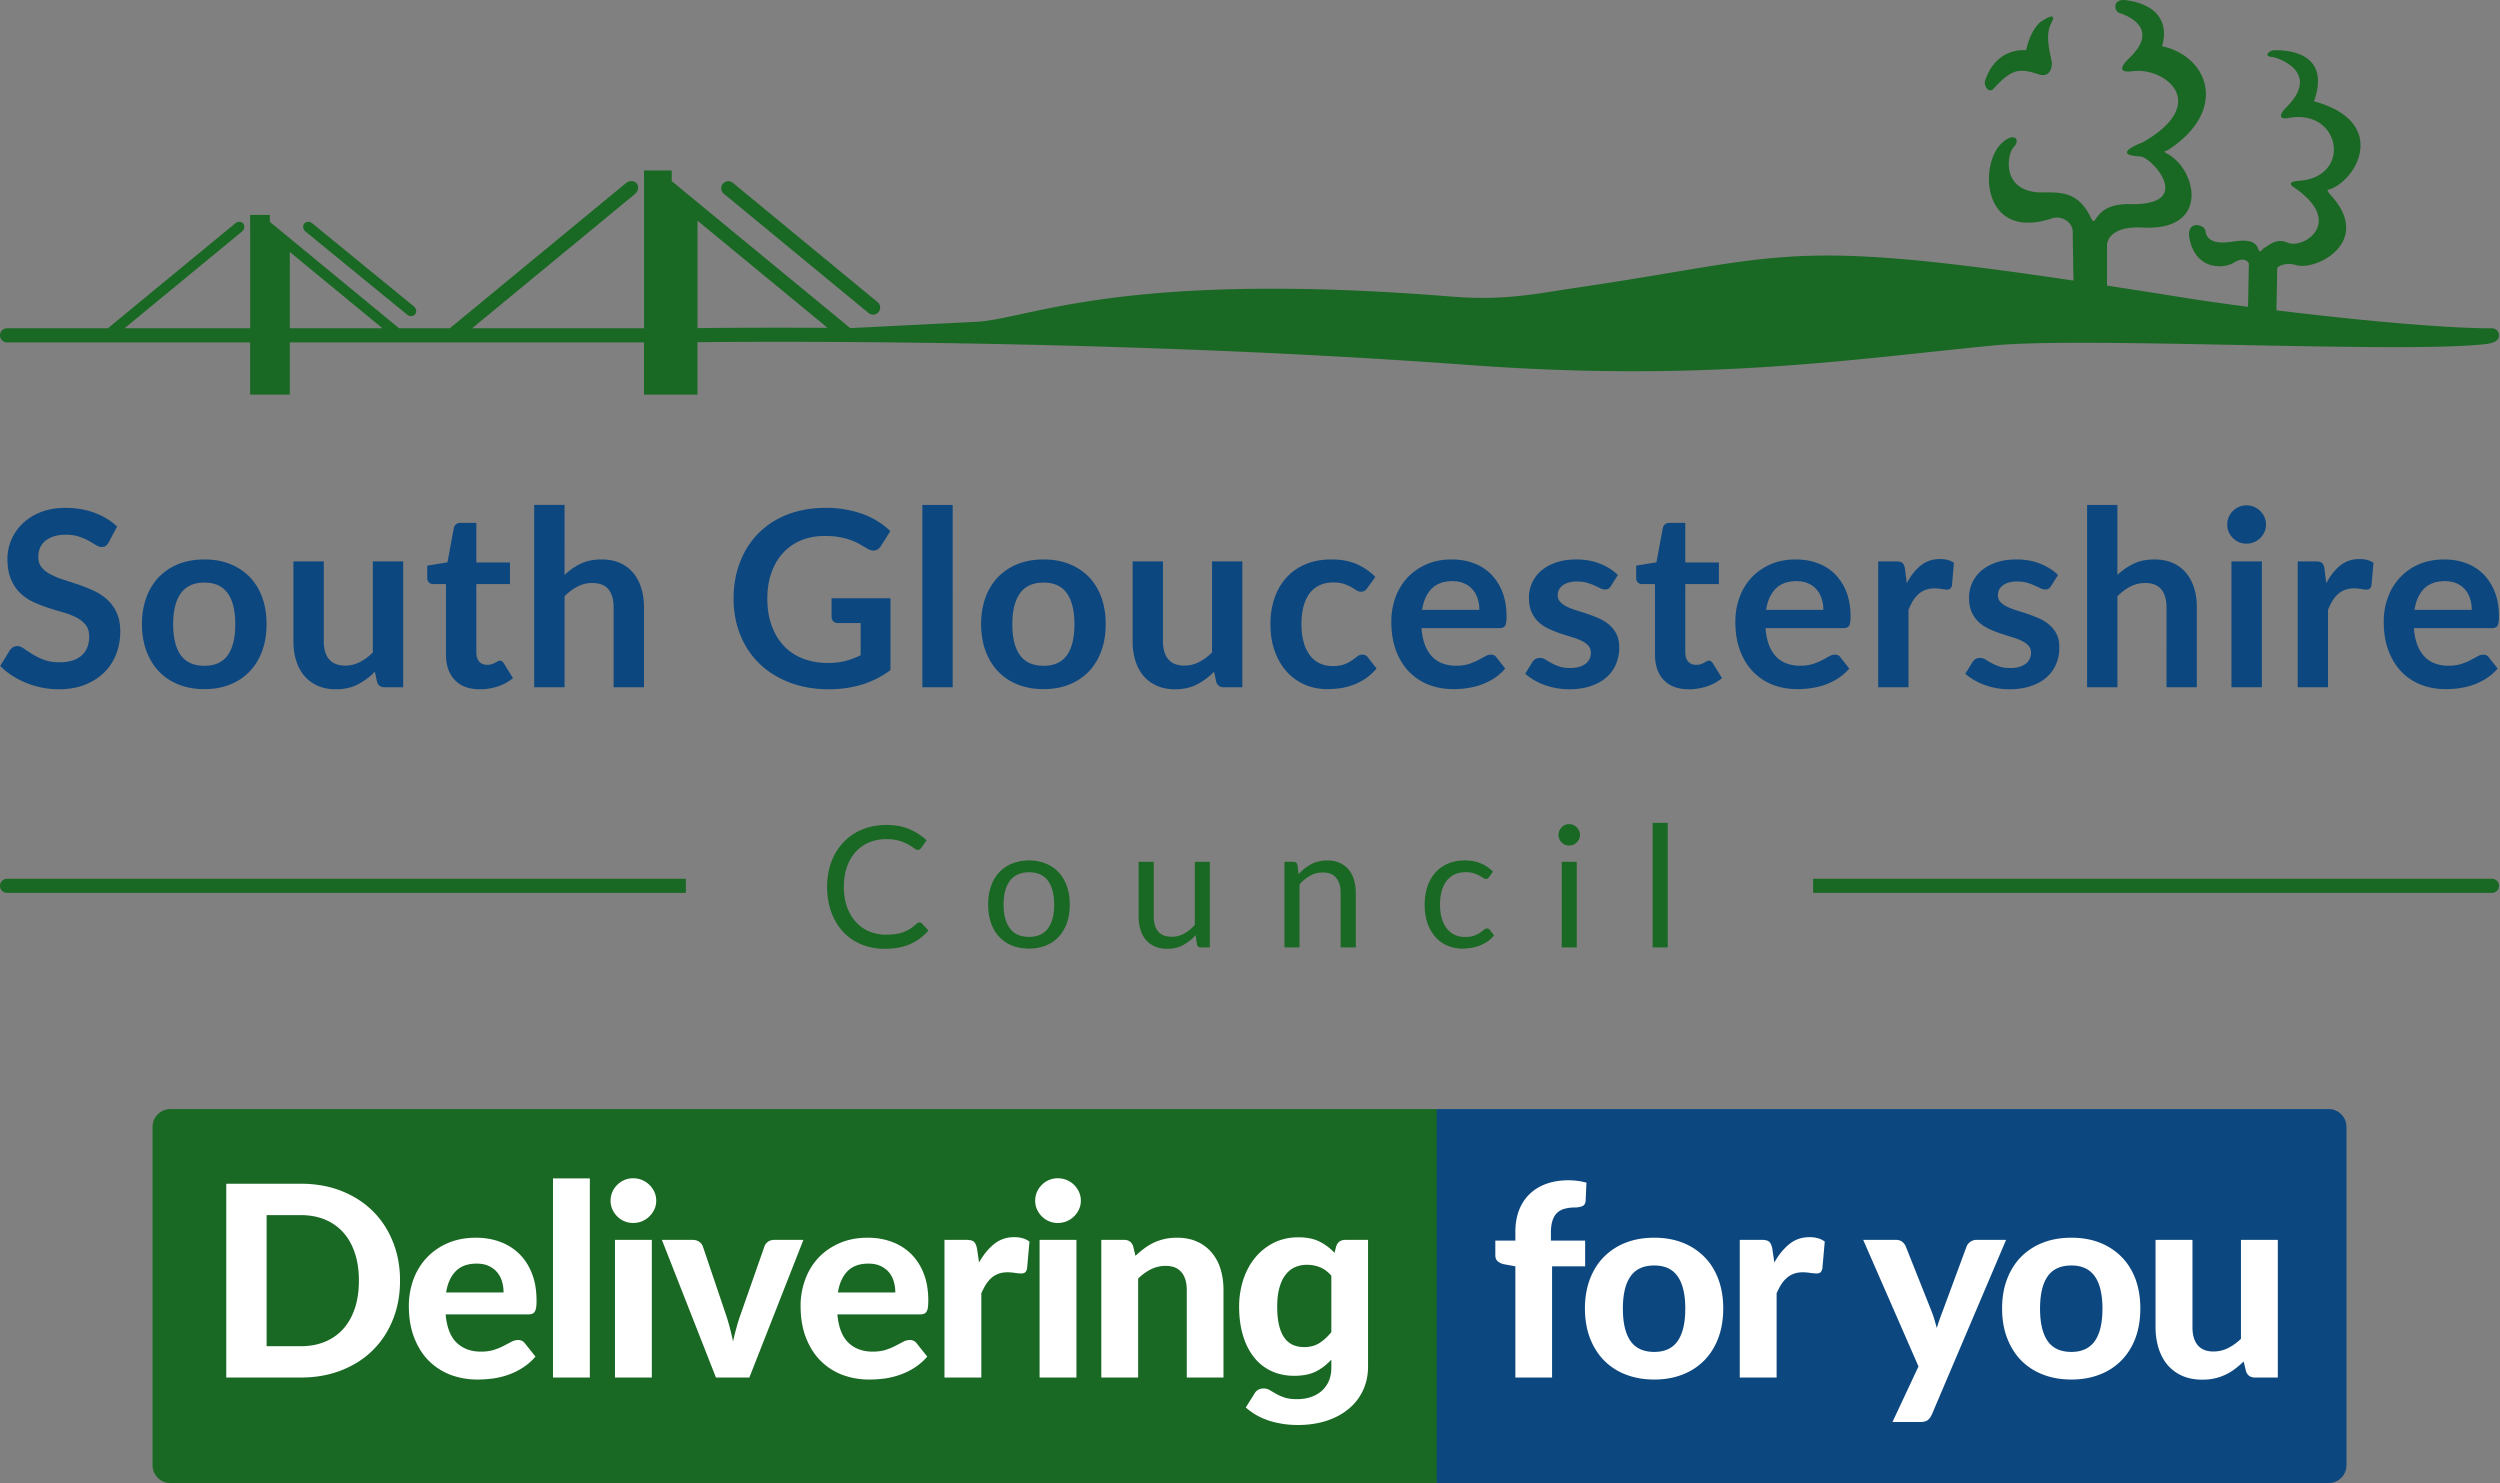<svg xmlns="http://www.w3.org/2000/svg" width="354" height="210"><rect width="100%" height="100%" fill="#808080" stroke="none"/><path fill="#196823" d="M110.41 46.401c-7.11 0-11.353.059-11.645.059V31.246l18.422 15.175c-2.447-.01-4.71-.02-6.778-.02m-69.37.078V35.683L54.158 46.48zm311.819 0s-7.637.234-30.516-2.535l.117-6.037s.927-.888 2.721-.361c2.838.829 11.108-3.433 4.603-10.182l-.234-.468c4.018-.946 8.992-9.596-1.892-12.551 2.829-7.9-5.783-7.217-5.783-7.217-.595.117-1.424.829-.117.946.741.068 6.973 2.126 2.009 7.1-1.307 1.297-.81 1.735.234 1.54 7.441-1.423 9.1 8.28 1.658 8.875-.712.059-1.97.176-.83.946 7.325 4.974 1.259 8.836-.945 7.812-1.541-.702-2.721.478-3.19.712-.477.244-.633.995-.955.127-.468-1.307-2.106-1.2-3.774-.946-3.199.468-3.59-.878-3.667-1.541-.117-.946-2.838-1.62-2.243 1.18.946 4.496 4.964 4.145 6.261 3.316 1.629-1.034 2.126.117 2.126.117l-.117 6.134c-3.004-.39-5.871-.79-8.416-1.19-4.175-.673-7.988-1.268-11.557-1.814v-5.734s-.059-2.76 5.08-2.487c9.685.507 7.569-8.407 3.317-10.533-.595-.302.107-.36.107-.36 8.748-5.56 5.969-13.332-.722-14.786 0 0 2.107-5.5-5.08-6.514-1.951-.273-1.727 1.55-.976 1.794 1.22.39 5.783 2.214 1.463 6.369-1.94 1.872-.81 2.057.478 1.892 4.486-.595 11.108 4.496 1.414 10.064 0 0-4.837 1.775-.351 2.01 1.6.087 7.812 6.943-1.424 6.748-5.666-.117-4.613 3.891-5.666 1.775-1.658-3.316-3.814-3.482-6.622-3.433-6.144.117-5.16-5.48-4.252-6.388 1.063-1.063.117-2.253-1.658-.595-3.306 3.082-2.77 13.946 7.09 10.66 1.424-.478 2.955.585 2.955 1.892 0 1.648.078 5.53.107 6.914-40.99-6.085-40.658-3.374-70.189.985-5.978.878-10.308 1.892-17.915 1.278-46.608-3.755-59.842 3.18-67.176 3.57-3.355.175-17.935.897-17.935.897L95.117 25.648v-1.512h-3.92v22.343H66.854L89.89 27.491c.497-.41.614-1.092.263-1.521-.35-.42-1.043-.44-1.54-.02l-24.91 20.53h-7.197c-.166-.137-16.677-13.732-18.296-15.069v-.975h-2.789l.01 16.043h-17.79L34.26 32.787c.36-.303.448-.8.185-1.122-.263-.322-.78-.341-1.141-.03L15.282 46.48H1.005C.449 46.48 0 46.928 0 47.484a1.01 1.01 0 0 0 1.005 1.004H35.42v7.383h5.618v-7.383h50.157v7.383h7.568v-7.412s55.258-.76 108.877 3.199c33.559 2.487 53.65-.693 74.637-2.74 13.049-1.278 58.437 1.209 69.906-.225.42-.059.741-.156.995-.273a1.04 1.04 0 0 0 .42-.283c.184-.195.272-.4.243-.605 0-.019.009-.029.009-.048a.995.995 0 0 0-.995-1.005M57.638 44.54c.371.302.878.282 1.141-.04.264-.312.186-.819-.185-1.121L44.22 31.626c-.36-.302-.868-.283-1.141.039-.263.312-.176.82.185 1.121zM123 44.332c.42.342 1.053.283 1.404-.146a.99.99 0 0 0-.126-1.394l-20.53-16.921a1.001 1.001 0 0 0-1.278 1.54zM282.279 12.57c2.603-2.847 3.637-2.964 6.504-2.009.352.117 1.649.351 1.766-1.54.039-.615-1.151-3.785-.117-5.686 1.092-2-1.297-.351-1.297-.351.243-.205-1.473.673-2.244 4.135 0 0-4.144-.585-5.793 4.271-.273.77.537 1.883 1.18 1.18m-25.54 113.86h96.12a1 1 0 0 0 1.005-.994 1.01 1.01 0 0 0-1.004-1.005h-96.121Zm-159.62 0H1.005a.995.995 0 0 1-1.004-.994c0-.556.448-1.005 1.004-1.005h96.112Zm32.69 4.36a7.044 7.044 0 0 1-.897.702c-.293.195-.624.36-.966.488a6.508 6.508 0 0 1-1.14.282 9.8 9.8 0 0 1-1.376.088 5.963 5.963 0 0 1-2.34-.458 5.21 5.21 0 0 1-1.883-1.326c-.526-.576-.946-1.278-1.258-2.117-.302-.839-.458-1.794-.458-2.867 0-1.053.146-2 .439-2.828.302-.839.712-1.55 1.238-2.136a5.466 5.466 0 0 1 1.902-1.336 6.3 6.3 0 0 1 2.429-.459c.731 0 1.355.079 1.853.234a6.18 6.18 0 0 1 1.258.527c.341.186.604.361.81.517.214.156.39.234.535.234.118 0 .225-.03.303-.078.068-.059.136-.117.185-.195l.76-1.073a8.245 8.245 0 0 0-2.467-1.59c-.926-.39-1.999-.585-3.228-.585-1.238 0-2.38.215-3.413.644a7.564 7.564 0 0 0-2.643 1.794 8.168 8.168 0 0 0-1.726 2.78c-.4 1.082-.605 2.263-.605 3.55 0 1.297.195 2.477.585 3.56a8.28 8.28 0 0 0 1.648 2.77 7.422 7.422 0 0 0 2.575 1.794c1.005.429 2.126.643 3.355.643 1.414 0 2.633-.234 3.628-.682a7.403 7.403 0 0 0 2.555-1.902l-.917-.995a.434.434 0 0 0-.341-.156c-.137 0-.263.059-.4.176m13.488-8.505a5.095 5.095 0 0 0-1.824 1.259c-.507.536-.887 1.19-1.15 1.97-.274.76-.4 1.618-.4 2.574 0 .956.126 1.814.4 2.585.263.77.643 1.423 1.15 1.96a4.952 4.952 0 0 0 1.824 1.248c.722.293 1.521.44 2.419.44.877 0 1.677-.147 2.389-.44a4.952 4.952 0 0 0 1.824-1.248c.497-.537.877-1.19 1.15-1.96.264-.77.4-1.629.4-2.585s-.136-1.814-.4-2.574c-.273-.78-.653-1.434-1.15-1.97a5.095 5.095 0 0 0-1.824-1.259 6.245 6.245 0 0 0-2.39-.448 6.36 6.36 0 0 0-2.418.448m-.293 9.168c-.595-.8-.897-1.921-.897-3.355 0-.712.078-1.356.225-1.931.146-.566.37-1.053.672-1.443.293-.39.673-.693 1.122-.898.449-.204.975-.312 1.59-.312 1.19 0 2.087.4 2.682 1.21.585.809.877 1.93.877 3.374 0 1.434-.292 2.555-.877 3.355-.595.81-1.493 1.21-2.682 1.21-1.22 0-2.117-.4-2.712-1.21m26.186-9.421v8.923a5.405 5.405 0 0 1-1.512 1.239 3.6 3.6 0 0 1-1.765.449c-.858 0-1.502-.244-1.921-.751-.42-.498-.624-1.21-.624-2.126v-7.734h-2.136v7.734c0 .682.088 1.306.254 1.882.175.556.429 1.043.78 1.443.341.4.76.702 1.268.927.507.224 1.092.331 1.755.331.848 0 1.6-.175 2.253-.536a6.519 6.519 0 0 0 1.765-1.404l.175 1.306c.078.293.264.44.566.44h1.268v-12.123zm14.531.439c-.068-.293-.263-.44-.565-.44h-1.278v12.123h2.136v-8.923a5.784 5.784 0 0 1 1.521-1.239 3.574 3.574 0 0 1 1.765-.448c.849 0 1.493.253 1.902.75.42.517.634 1.23.634 2.146v7.714h2.146v-7.714c0-.692-.098-1.317-.264-1.882a4.218 4.218 0 0 0-.77-1.453c-.341-.4-.77-.712-1.278-.937-.497-.214-1.092-.331-1.745-.331-.44 0-.84.049-1.21.146-.37.088-.721.215-1.053.39a5.95 5.95 0 0 0-.936.615 8.082 8.082 0 0 0-.839.8zm27.688.955a5.206 5.206 0 0 0-1.726-1.17c-.654-.273-1.405-.42-2.253-.42-.927 0-1.726.157-2.438.469a5.201 5.201 0 0 0-1.785 1.297 5.842 5.842 0 0 0-1.102 1.98 8.272 8.272 0 0 0-.37 2.506c0 .985.136 1.873.4 2.643.272.77.653 1.424 1.13 1.96a4.751 4.751 0 0 0 1.697 1.21c.644.283 1.346.42 2.107.42.439 0 .868-.04 1.287-.108.43-.069.83-.186 1.22-.342.39-.156.75-.35 1.082-.575a4.3 4.3 0 0 0 .897-.839l-.595-.78a.475.475 0 0 0-.41-.205c-.146 0-.282.069-.438.186a8.553 8.553 0 0 1-.546.42 4.374 4.374 0 0 1-.83.409c-.34.126-.76.185-1.287.185a3.386 3.386 0 0 1-1.463-.302 2.976 2.976 0 0 1-1.111-.888c-.312-.39-.547-.868-.712-1.433-.176-.576-.254-1.23-.254-1.96 0-.703.078-1.337.234-1.902.156-.566.38-1.054.692-1.454a3.07 3.07 0 0 1 1.141-.916c.459-.205.985-.312 1.58-.312.449 0 .82.048 1.132.146.312.107.565.214.78.331.214.118.39.235.536.332a.694.694 0 0 0 .39.146c.117 0 .205-.02.264-.068a.987.987 0 0 0 .195-.205zm9.733 10.728h2.126v-12.122h-2.126zm2.457-16.52a1.539 1.539 0 0 0-.331-.488 1.398 1.398 0 0 0-.488-.332 1.575 1.575 0 0 0-.595-.117c-.204 0-.4.04-.585.117a1.42 1.42 0 0 0-.468.332 1.516 1.516 0 0 0-.322.487c-.088.186-.127.39-.127.595 0 .205.04.4.127.576.078.185.185.341.322.478.137.146.293.253.468.331.185.078.38.117.585.117.205 0 .4-.039.595-.117a1.4 1.4 0 0 0 .488-.331 1.5 1.5 0 0 0 .331-.478c.088-.176.127-.37.127-.576 0-.204-.039-.41-.127-.595m10.416 16.521h2.136v-17.632h-2.136zM24.12 157.044a2.524 2.524 0 0 0-2.516 2.526v47.914A2.522 2.522 0 0 0 24.119 210h179.32l6.62-24.41-6.62-28.546z"></path><path fill="#0c477f" d="M16.58 74.557c-.887-.84-1.95-1.483-3.199-1.95-1.258-.46-2.623-.693-4.106-.693-1.316 0-2.486.204-3.51.604-1.024.41-1.873.946-2.565 1.62a6.936 6.936 0 0 0-1.6 2.31 6.94 6.94 0 0 0-.546 2.683c0 1.14.166 2.106.497 2.886.332.78.77 1.434 1.307 1.96.556.517 1.17.947 1.863 1.268a19.55 19.55 0 0 0 2.126.83c.712.233 1.424.448 2.116.643a9.888 9.888 0 0 1 1.863.722 3.95 3.95 0 0 1 1.307 1.053c.332.42.497.956.497 1.619 0 1.18-.36 2.087-1.092 2.72-.731.625-1.765.947-3.091.947-.868 0-1.62-.117-2.234-.361a8.738 8.738 0 0 1-1.629-.79 32.796 32.796 0 0 1-1.2-.79c-.33-.234-.643-.351-.935-.351-.215 0-.41.049-.595.156a1.658 1.658 0 0 0-.449.41L.03 94.296a9.543 9.543 0 0 0 1.668 1.355c.624.41 1.297.751 2.009 1.044a12.128 12.128 0 0 0 4.593.907c1.395 0 2.633-.215 3.706-.634 1.083-.43 1.99-1.005 2.74-1.736a7.35 7.35 0 0 0 1.698-2.594c.39-.995.585-2.058.585-3.19 0-1.043-.166-1.93-.498-2.662a5.68 5.68 0 0 0-1.306-1.843 7.45 7.45 0 0 0-1.863-1.258 22.753 22.753 0 0 0-2.136-.868 179.83 179.83 0 0 0-2.146-.702 12.204 12.204 0 0 1-1.853-.751 4.13 4.13 0 0 1-1.316-1.005c-.322-.39-.488-.887-.488-1.472 0-.468.078-.898.234-1.278.166-.39.41-.722.741-1.004a3.683 3.683 0 0 1 1.23-.654c.487-.156 1.052-.234 1.706-.234.712 0 1.336.098 1.863.273.526.176.985.38 1.384.595.39.224.732.42 1.015.605.283.175.546.263.79.263.234 0 .429-.049.585-.156.156-.117.302-.292.439-.536zm8.738 5.295a7.962 7.962 0 0 0-2.789 1.824c-.77.79-1.365 1.755-1.794 2.887-.42 1.14-.634 2.409-.634 3.813 0 1.404.214 2.682.634 3.813.429 1.141 1.024 2.107 1.794 2.906.77.8 1.697 1.415 2.79 1.844 1.092.429 2.301.643 3.627.643 1.327 0 2.526-.214 3.609-.643a7.792 7.792 0 0 0 2.78-1.844c.77-.8 1.365-1.765 1.784-2.906.42-1.131.624-2.409.624-3.813 0-1.404-.205-2.672-.624-3.813-.42-1.132-1.014-2.097-1.785-2.887a8.012 8.012 0 0 0-2.78-1.824c-1.082-.429-2.281-.634-3.608-.634-1.326 0-2.535.205-3.628.634m.283 12.922c-.721-.994-1.082-2.457-1.082-4.369 0-1.911.36-3.374 1.082-4.388.732-1.015 1.843-1.522 3.345-1.522 1.483 0 2.585.507 3.297 1.512.712 1.004 1.072 2.477 1.072 4.398 0 1.921-.36 3.384-1.072 4.38-.712.994-1.814 1.491-3.297 1.491-1.502 0-2.613-.497-3.345-1.502m27.19-13.283v12.893a7.05 7.05 0 0 1-1.843 1.366 4.47 4.47 0 0 1-2.077.497c-1.014 0-1.765-.302-2.273-.897-.507-.595-.75-1.444-.75-2.526V79.49h-4.301v11.333c0 .995.136 1.911.4 2.74.253.83.643 1.541 1.15 2.146a5.278 5.278 0 0 0 1.883 1.394c.75.332 1.609.498 2.584.498 1.19 0 2.224-.234 3.111-.693a9.457 9.457 0 0 0 2.409-1.794l.302 1.424c.146.517.507.78 1.073.78h2.633V79.491Zm17.691 17.711a6.52 6.52 0 0 0 2.156-1.18l-1.288-2.087a1.603 1.603 0 0 0-.253-.293.549.549 0 0 0-.322-.097.68.68 0 0 0-.312.097 2.783 2.783 0 0 1-.351.205 3.078 3.078 0 0 1-.468.195c-.176.069-.4.098-.673.098-.468 0-.849-.156-1.122-.468-.273-.312-.4-.751-.4-1.307V82.7h4.76v-3.053h-4.76V74.04h-2.233c-.253 0-.458.058-.624.185a.976.976 0 0 0-.332.537l-.897 4.866-2.867.468v1.707c0 .302.078.527.244.673a.786.786 0 0 0 .585.224h1.824v9.967c0 1.541.419 2.75 1.248 3.618.829.878 2.019 1.317 3.57 1.317.867 0 1.706-.137 2.516-.4m9.46-25.708h-4.301V97.32h4.3V84.426a7.564 7.564 0 0 1 1.844-1.375 4.47 4.47 0 0 1 2.077-.497c1.024 0 1.785.292 2.282.887.498.605.741 1.444.741 2.536v11.342h4.301V85.977c0-1.005-.136-1.912-.4-2.74-.253-.83-.634-1.541-1.14-2.136a5.194 5.194 0 0 0-1.883-1.395c-.76-.332-1.619-.488-2.594-.488-1.122 0-2.107.195-2.936.605-.838.4-1.599.927-2.291 1.58zm37.81 13.225v2.643a.83.83 0 0 0 .244.614c.166.176.41.254.702.254h3.17v4.554c-.703.342-1.414.605-2.136.8-.732.195-1.56.293-2.487.293-1.307 0-2.477-.205-3.53-.615a7.431 7.431 0 0 1-2.702-1.785c-.75-.79-1.326-1.745-1.736-2.877-.42-1.121-.624-2.409-.624-3.842 0-1.346.195-2.565.575-3.648.39-1.092.927-2.028 1.639-2.799a7.098 7.098 0 0 1 2.555-1.794c1.004-.41 2.126-.624 3.365-.624.77 0 1.443.048 2.028.156.585.107 1.112.244 1.58.4.468.165.897.35 1.278.575.38.224.77.439 1.15.663.39.234.761.322 1.093.244.331-.068.604-.273.819-.614l1.336-2.117a11.693 11.693 0 0 0-1.716-1.336c-.634-.41-1.327-.75-2.078-1.034a14.26 14.26 0 0 0-2.467-.672 15.639 15.639 0 0 0-2.867-.244c-2 0-3.814.312-5.423.936-1.609.624-2.974 1.512-4.106 2.643-1.131 1.14-1.999 2.497-2.613 4.067-.615 1.57-.927 3.306-.927 5.198 0 1.863.322 3.579.956 5.159.644 1.58 1.55 2.935 2.72 4.067 1.18 1.14 2.595 2.018 4.263 2.662 1.658.634 3.52.956 5.568.956 1.649 0 3.19-.224 4.633-.654a13.495 13.495 0 0 0 4.076-2.057V84.719Zm12.854 12.6h4.291V71.494h-4.291Zm13.536-17.467a8.052 8.052 0 0 0-2.789 1.824c-.77.79-1.365 1.756-1.794 2.887-.42 1.14-.634 2.409-.634 3.813 0 1.404.214 2.682.634 3.813.429 1.141 1.024 2.107 1.794 2.907.77.8 1.707 1.414 2.79 1.843 1.092.429 2.301.643 3.627.643 1.327 0 2.526-.214 3.609-.643a7.918 7.918 0 0 0 2.79-1.843c.76-.8 1.355-1.766 1.774-2.907.42-1.131.624-2.409.624-3.813 0-1.404-.205-2.672-.624-3.813-.42-1.131-1.014-2.097-1.775-2.887a8.144 8.144 0 0 0-2.79-1.824c-1.082-.429-2.281-.634-3.608-.634-1.326 0-2.535.205-3.628.634m.283 12.922c-.721-.994-1.082-2.457-1.082-4.369 0-1.911.36-3.374 1.082-4.388.732-1.015 1.844-1.522 3.345-1.522 1.493 0 2.585.507 3.297 1.512.712 1.004 1.073 2.477 1.073 4.398 0 1.922-.361 3.384-1.073 4.38-.712.994-1.804 1.491-3.297 1.491-1.501 0-2.613-.497-3.345-1.502m27.2-13.282v12.892a7.387 7.387 0 0 1-1.843 1.366 4.539 4.539 0 0 1-2.087.497c-1.014 0-1.765-.302-2.272-.897-.498-.595-.751-1.443-.751-2.526V79.492h-4.292v11.332c0 .995.127 1.911.39 2.74.254.83.644 1.541 1.151 2.146a5.23 5.23 0 0 0 1.892 1.395c.742.331 1.6.497 2.575.497 1.2 0 2.233-.234 3.111-.692a9.677 9.677 0 0 0 2.419-1.795l.292 1.424c.156.517.507.78 1.083.78h2.623V79.492Zm23.123 2.204a8.535 8.535 0 0 0-2.701-1.844c-1.005-.429-2.165-.634-3.501-.634-1.405 0-2.643.225-3.716.693a7.49 7.49 0 0 0-2.711 1.921c-.732.81-1.287 1.785-1.658 2.897-.38 1.121-.566 2.33-.566 3.647 0 1.453.205 2.75.634 3.891.42 1.151.995 2.117 1.726 2.897a7.31 7.31 0 0 0 2.556 1.804 7.94 7.94 0 0 0 3.11.614c.625 0 1.259-.048 1.883-.136a9.148 9.148 0 0 0 1.843-.478 8.205 8.205 0 0 0 1.736-.907 8.21 8.21 0 0 0 1.541-1.395l-1.229-1.57c-.175-.263-.439-.4-.79-.4a1.16 1.16 0 0 0-.721.254c-.205.166-.459.351-.751.556-.293.205-.644.39-1.073.556-.42.166-.975.253-1.658.253-.683 0-1.297-.126-1.843-.39a3.737 3.737 0 0 1-1.385-1.15 5.324 5.324 0 0 1-.878-1.863c-.205-.741-.312-1.59-.312-2.536 0-.917.097-1.736.283-2.467a5.481 5.481 0 0 1 .838-1.853c.38-.507.849-.898 1.424-1.17.566-.274 1.23-.41 1.98-.41.595 0 1.083.068 1.482.205.4.136.751.282 1.034.448.293.176.546.322.751.459.205.126.42.195.644.195.234 0 .41-.049.527-.137a1.97 1.97 0 0 0 .37-.38zm6.622 4.661c.205-1.297.654-2.301 1.366-3.013.712-.702 1.687-1.054 2.926-1.054.643 0 1.2.108 1.677.322a3.21 3.21 0 0 1 1.19.878c.322.37.556.8.712 1.297a5.14 5.14 0 0 1 .234 1.57zm10.953 2.585c.39 0 .663-.108.8-.342.136-.224.204-.653.204-1.306 0-1.288-.195-2.429-.575-3.433-.39-1.005-.927-1.844-1.61-2.536a6.603 6.603 0 0 0-2.457-1.57c-.946-.361-1.98-.537-3.102-.537-1.336 0-2.535.225-3.589.693a8.007 8.007 0 0 0-2.701 1.882 8.38 8.38 0 0 0-1.697 2.8 9.954 9.954 0 0 0-.585 3.432c0 1.56.224 2.936.673 4.125.458 1.19 1.073 2.185 1.863 2.994.79.8 1.716 1.414 2.78 1.824 1.072.41 2.223.614 3.461.614.624 0 1.268-.048 1.941-.136a10.646 10.646 0 0 0 1.96-.478 8.809 8.809 0 0 0 1.853-.907 7.438 7.438 0 0 0 1.6-1.395l-1.239-1.57c-.175-.263-.439-.4-.8-.4-.263 0-.536.088-.819.244-.283.166-.614.342-.995.537a8.46 8.46 0 0 1-1.316.546c-.507.156-1.112.244-1.804.244a5.405 5.405 0 0 1-1.902-.322 3.932 3.932 0 0 1-1.483-.975 4.884 4.884 0 0 1-1.014-1.649c-.253-.673-.42-1.462-.487-2.38zm16.764-7.52c-.663-.663-1.502-1.199-2.516-1.599-1.005-.41-2.126-.605-3.355-.605-1.102 0-2.067.137-2.906.44-.839.292-1.541.692-2.107 1.18a4.98 4.98 0 0 0-1.277 1.726 5.095 5.095 0 0 0-.43 2.087c0 .79.118 1.462.371 2.018.254.556.576 1.024.995 1.405.41.39.878.702 1.404.946.527.253 1.063.468 1.61.653.555.186 1.092.361 1.618.517.527.156.995.332 1.415.527.41.195.74.429.985.692.253.273.37.615.37 1.034 0 .273-.049.546-.156.8a1.875 1.875 0 0 1-.526.692c-.234.195-.537.351-.907.478-.361.117-.8.175-1.307.175-.654 0-1.18-.068-1.61-.224a6.889 6.889 0 0 1-1.102-.488 11.717 11.717 0 0 1-.828-.487 1.406 1.406 0 0 0-.751-.225 1.36 1.36 0 0 0-.664.156 1.442 1.442 0 0 0-.448.459l-.995 1.629c.351.312.751.604 1.21.868.458.273.955.507 1.491.702.537.195 1.103.35 1.688.458.585.107 1.19.166 1.794.166 1.16 0 2.185-.146 3.072-.449.888-.292 1.629-.702 2.234-1.229a5.007 5.007 0 0 0 1.365-1.882 6.074 6.074 0 0 0 .458-2.37c0-.712-.127-1.326-.37-1.843a4.265 4.265 0 0 0-.995-1.307 5.367 5.367 0 0 0-1.395-.907 19.97 19.97 0 0 0-1.59-.634c-.536-.185-1.072-.35-1.59-.517a9.647 9.647 0 0 1-1.403-.526 3.372 3.372 0 0 1-.985-.683 1.34 1.34 0 0 1-.38-.965c0-.586.243-1.054.72-1.415.489-.35 1.152-.536 1.99-.536.547 0 1.024.058 1.424.175.4.118.751.244 1.063.39.312.147.595.274.83.39.233.118.458.176.662.176.205 0 .361-.039.488-.107a1.23 1.23 0 0 0 .37-.4zm12.59 15.78a6.52 6.52 0 0 0 2.156-1.18l-1.287-2.087a2.075 2.075 0 0 0-.264-.293.517.517 0 0 0-.312-.097.647.647 0 0 0-.312.097 3.944 3.944 0 0 1-.36.205 2.71 2.71 0 0 1-.469.195c-.175.069-.4.098-.663.098-.478 0-.858-.156-1.121-.468-.274-.312-.41-.751-.41-1.307V82.7h4.76v-3.052h-4.76V74.04h-2.224c-.253 0-.468.058-.624.185a.924.924 0 0 0-.331.537l-.907 4.866-2.868.468v1.707c0 .302.078.527.244.673a.825.825 0 0 0 .595.224h1.824v9.967c0 1.541.41 2.75 1.238 3.619.83.877 2.02 1.316 3.57 1.316.878 0 1.707-.136 2.526-.4m8.407-10.845c.194-1.297.653-2.301 1.365-3.013.712-.702 1.687-1.053 2.926-1.053.643 0 1.2.107 1.677.321.488.215.878.508 1.19.878.312.37.556.8.702 1.297.166.488.244 1.015.244 1.57zm10.952 2.585c.39 0 .663-.107.8-.342.136-.224.204-.653.204-1.306 0-1.288-.195-2.429-.575-3.433-.39-1.005-.927-1.843-1.61-2.536a6.603 6.603 0 0 0-2.457-1.57c-.946-.36-1.98-.536-3.111-.536-1.327 0-2.526.224-3.58.692a8.007 8.007 0 0 0-2.7 1.882 8.202 8.202 0 0 0-1.688 2.8c-.4 1.072-.595 2.213-.595 3.432 0 1.56.224 2.936.673 4.125.458 1.19 1.073 2.185 1.863 2.994.79.8 1.716 1.415 2.78 1.824 1.062.41 2.223.615 3.461.615.625 0 1.268-.05 1.931-.137a10.556 10.556 0 0 0 1.97-.478 8.808 8.808 0 0 0 1.853-.907 7.437 7.437 0 0 0 1.6-1.394l-1.239-1.57c-.175-.264-.439-.4-.8-.4-.263 0-.546.087-.828.243-.283.166-.605.342-.985.537-.38.205-.82.38-1.327.546-.497.156-1.102.244-1.794.244a5.405 5.405 0 0 1-1.902-.322 4.047 4.047 0 0 1-1.492-.975 5.006 5.006 0 0 1-1.005-1.648c-.253-.673-.42-1.463-.487-2.38zm8.709-8.378c-.059-.4-.176-.682-.351-.838-.176-.156-.478-.234-.917-.234h-2.526v17.827h4.291V86.338c.205-.478.41-.897.634-1.268a4.46 4.46 0 0 1 .78-.946 3.407 3.407 0 0 1 1.005-.605 3.64 3.64 0 0 1 1.267-.204c.322 0 .654.029 1.005.087.341.059.595.088.77.088a.733.733 0 0 0 .44-.127c.107-.087.194-.243.253-.448l.273-3.218c-.488-.361-1.15-.537-1.98-.537-1.034 0-1.94.302-2.711.917-.76.605-1.424 1.443-1.98 2.506zm21.67.859c-.673-.664-1.512-1.2-2.526-1.6-1.005-.41-2.126-.604-3.345-.604-1.112 0-2.078.136-2.916.438-.839.293-1.541.693-2.107 1.18a5.105 5.105 0 0 0-1.277 1.727 5.095 5.095 0 0 0-.43 2.087c0 .79.118 1.463.371 2.018.254.556.576 1.025.995 1.405.41.39.878.702 1.404.946.527.253 1.063.468 1.62.653.545.186 1.082.361 1.618.517.527.156.995.332 1.404.527.41.195.742.429.985.692.254.273.38.615.38 1.034 0 .273-.058.546-.165.8a1.776 1.776 0 0 1-.527.692c-.233.195-.536.351-.897.478-.37.117-.81.175-1.316.175-.644 0-1.18-.068-1.61-.224a6.888 6.888 0 0 1-1.102-.487 11.7 11.7 0 0 1-.829-.488 1.406 1.406 0 0 0-.75-.224 1.36 1.36 0 0 0-.664.156 1.443 1.443 0 0 0-.448.458l-.995 1.629c.351.312.75.604 1.21.868a8.75 8.75 0 0 0 1.491.702c.547.195 1.102.35 1.688.458.585.107 1.19.166 1.794.166 1.17 0 2.185-.146 3.072-.449.888-.292 1.639-.702 2.233-1.229a5.006 5.006 0 0 0 1.366-1.882c.312-.721.458-1.511.458-2.37 0-.712-.117-1.326-.37-1.843a4.118 4.118 0 0 0-.995-1.307 5.366 5.366 0 0 0-1.395-.907 19.973 19.973 0 0 0-1.59-.634c-.536-.185-1.072-.35-1.59-.516a10.584 10.584 0 0 1-1.403-.527 3.372 3.372 0 0 1-.985-.683c-.254-.263-.371-.585-.371-.965 0-.585.234-1.054.722-1.414.477-.352 1.14-.537 1.98-.537.545 0 1.023.059 1.423.176.4.117.751.243 1.063.39.312.146.595.273.83.39.233.117.458.175.672.175a.99.99 0 0 0 .478-.107c.137-.078.254-.215.37-.4zm8.407-9.928h-4.292v25.824h4.292V84.426c.585-.575 1.19-1.033 1.843-1.375a4.54 4.54 0 0 1 2.087-.497c1.024 0 1.775.293 2.272.887.497.605.751 1.444.751 2.536V97.32h4.291V85.977c0-1.004-.127-1.911-.39-2.74-.263-.83-.644-1.541-1.15-2.136a5.113 5.113 0 0 0-1.883-1.395c-.75-.331-1.619-.487-2.584-.487-1.122 0-2.107.195-2.936.604-.839.4-1.6.927-2.301 1.58zm16.15 25.824h4.31V79.492h-4.31zm4.671-24.098a2.746 2.746 0 0 0-.595-.868 3.004 3.004 0 0 0-.877-.585 2.716 2.716 0 0 0-1.083-.215c-.37 0-.722.068-1.053.215a2.789 2.789 0 0 0-.858.585 2.721 2.721 0 0 0-.8 1.94c0 .371.068.722.214 1.044.147.322.342.605.586.858.243.234.526.43.858.576.331.146.682.214 1.053.214.38 0 .741-.068 1.083-.214a3.18 3.18 0 0 0 .877-.576c.244-.253.449-.536.595-.858a2.51 2.51 0 0 0 .224-1.043c0-.38-.078-.742-.224-1.073m8.504 7.343c-.058-.4-.175-.682-.35-.838-.176-.156-.479-.234-.927-.234h-2.516v17.827h4.29V86.338c.206-.478.41-.897.635-1.268.224-.37.487-.683.78-.946a3.407 3.407 0 0 1 1.004-.605 3.64 3.64 0 0 1 1.268-.204c.322 0 .654.029 1.005.087.331.059.595.088.77.088a.733.733 0 0 0 .44-.127c.106-.087.194-.243.253-.448l.282-3.218c-.507-.361-1.16-.537-1.99-.537-1.043 0-1.94.302-2.71.917-.761.605-1.424 1.443-1.98 2.506zm12.747 5.793c.195-1.297.653-2.301 1.365-3.013.712-.702 1.688-1.053 2.926-1.053.644 0 1.2.107 1.687.321a3.38 3.38 0 0 1 1.19.878c.312.37.546.8.702 1.297a5.14 5.14 0 0 1 .234 1.57zm10.952 2.585c.39 0 .663-.107.8-.342.136-.224.205-.653.205-1.306 0-1.288-.186-2.429-.576-3.433-.39-1.005-.926-1.843-1.609-2.536a6.644 6.644 0 0 0-2.448-1.57c-.956-.36-1.99-.536-3.111-.536-1.336 0-2.526.224-3.599.692a7.926 7.926 0 0 0-2.682 1.882 8.074 8.074 0 0 0-1.697 2.8c-.4 1.072-.594 2.213-.594 3.432 0 1.56.224 2.936.682 4.125.449 1.19 1.063 2.185 1.853 2.994a7.82 7.82 0 0 0 2.78 1.824c1.072.41 2.223.615 3.462.615.624 0 1.268-.05 1.94-.137a10.646 10.646 0 0 0 1.96-.478 8.809 8.809 0 0 0 1.854-.907 7.437 7.437 0 0 0 1.6-1.394l-1.24-1.57c-.175-.264-.438-.4-.799-.4-.263 0-.536.087-.82.243-.292.166-.623.342-.994.537-.37.205-.82.38-1.317.546-.507.156-1.111.244-1.804.244a5.405 5.405 0 0 1-1.902-.322 3.933 3.933 0 0 1-1.482-.975c-.42-.44-.76-.985-1.014-1.648-.254-.673-.42-1.463-.488-2.38zm-149.41 68.102V210h126.296a2.524 2.524 0 0 0 2.526-2.516V159.57a2.526 2.526 0 0 0-2.526-2.526zm.001 0"></path><path fill="#fff" d="M317.32 175.564v14.014a7.885 7.885 0 0 1-1.834 1.317 4.696 4.696 0 0 1-2.068.478c-.985 0-1.726-.303-2.223-.898-.498-.604-.741-1.443-.741-2.526v-12.385h-5.228v12.385c0 1.083.156 2.078.44 2.995.292.897.711 1.687 1.267 2.34a5.817 5.817 0 0 0 2.068 1.531c.828.361 1.774.546 2.828.546.643 0 1.238-.058 1.794-.185a7.107 7.107 0 0 0 1.531-.536 7.09 7.09 0 0 0 1.327-.81c.42-.312.819-.663 1.219-1.043l.331 1.365c.195.605.625.907 1.288.907h3.218v-19.495zm-27.376 14.326c-.712-1.034-1.073-2.555-1.073-4.593 0-2.01.361-3.54 1.073-4.564.722-1.024 1.843-1.541 3.374-1.541 1.483 0 2.585.517 3.307 1.54.721 1.025 1.082 2.556 1.082 4.565 0 2.038-.36 3.56-1.082 4.593-.722 1.024-1.824 1.541-3.307 1.541-1.53 0-2.652-.517-3.374-1.54m-.644-13.937a8.854 8.854 0 0 0-3.1 2c-.85.857-1.513 1.91-1.99 3.15-.478 1.238-.712 2.623-.712 4.173 0 1.56.234 2.955.712 4.194.477 1.238 1.14 2.301 1.99 3.17a8.589 8.589 0 0 0 3.1 1.999c1.2.468 2.536.702 4.018.702 1.463 0 2.79-.234 3.99-.702a8.594 8.594 0 0 0 3.081-2c.858-.867 1.521-1.93 1.99-3.17.458-1.238.692-2.632.692-4.193 0-1.55-.234-2.935-.692-4.174-.469-1.238-1.132-2.292-1.99-3.15a8.862 8.862 0 0 0-3.082-2c-1.2-.467-2.526-.692-3.989-.692-1.482 0-2.818.225-4.018.693m-9.41-.39c-.323 0-.605.088-.869.263-.263.176-.448.4-.556.683l-3.442 9.304a27.486 27.486 0 0 0-.77 2.233c-.108-.37-.206-.741-.313-1.112-.107-.37-.234-.741-.37-1.102l-3.706-9.323a1.635 1.635 0 0 0-.498-.663c-.224-.195-.546-.283-.965-.283h-4.574l7.831 17.925-3.686 7.87h3.871c.507 0 .878-.088 1.112-.263.234-.176.43-.449.595-.8l10.513-24.732zm-28.927 1.268c-.088-.469-.234-.8-.429-.985-.205-.195-.566-.283-1.102-.283h-3.082v19.495h5.218v-11.927c.204-.468.42-.888.653-1.258a4.06 4.06 0 0 1 .79-.917c.293-.263.624-.458.995-.595.37-.137.79-.205 1.277-.205.322 0 .673.03 1.054.088.38.049.673.078.868.078.234 0 .41-.049.546-.137.127-.097.224-.273.292-.526l.342-3.852c-.556-.42-1.278-.625-2.165-.625-1.083 0-2.029.322-2.829.966-.809.644-1.52 1.512-2.145 2.623zm-20.08 13.058c-.722-1.034-1.083-2.555-1.083-4.593 0-2.01.36-3.54 1.083-4.564.712-1.024 1.843-1.541 3.364-1.541 1.492 0 2.594.517 3.306 1.54.722 1.025 1.083 2.556 1.083 4.565 0 2.038-.361 3.56-1.083 4.593-.712 1.024-1.814 1.541-3.306 1.541-1.521 0-2.652-.517-3.364-1.54m-.654-13.937a8.814 8.814 0 0 0-3.091 2c-.859.857-1.522 1.91-2 3.15-.468 1.238-.712 2.623-.712 4.173 0 1.56.244 2.955.712 4.194.478 1.238 1.141 2.301 2 3.17a8.55 8.55 0 0 0 3.091 1.999c1.2.468 2.546.702 4.018.702 1.463 0 2.79-.234 3.989-.702a8.594 8.594 0 0 0 3.082-2c.858-.867 1.521-1.93 1.99-3.17.467-1.238.702-2.632.702-4.193 0-1.55-.234-2.935-.703-4.174-.468-1.238-1.13-2.292-1.99-3.15a8.862 8.862 0 0 0-3.081-2c-1.2-.467-2.526-.692-3.989-.692-1.472 0-2.818.225-4.018.693m-10.455 19.105v-15.75h4.682v-3.638h-4.847v-1.131c0-.683.078-1.249.224-1.707.156-.468.37-.829.663-1.102a2.481 2.481 0 0 1 1.073-.575 5.32 5.32 0 0 1 1.424-.176c.38 0 .721-.058 1.033-.175.303-.117.469-.37.498-.77l.117-2.566a8.227 8.227 0 0 0-1.239-.253 9.258 9.258 0 0 0-1.297-.088c-1.17 0-2.223.166-3.16.507-.936.341-1.716.82-2.36 1.453-.643.615-1.14 1.385-1.492 2.282-.341.898-.517 1.912-.517 3.014v1.287h-2.838v2.087c0 .37.127.663.37.868.245.195.567.342.957.41l1.511.273v15.75zm-29.257-19.495c-.663 0-1.102.302-1.307.907l-.244.926a7.565 7.565 0 0 0-2.145-1.6c-.8-.4-1.795-.594-2.975-.594-1.268 0-2.409.253-3.443.76a8.059 8.059 0 0 0-2.652 2.097c-.732.878-1.297 1.922-1.697 3.121a12.31 12.31 0 0 0-.595 3.852c0 1.502.185 2.858.546 4.058.36 1.209.878 2.233 1.55 3.081a6.648 6.648 0 0 0 2.458 1.96c.966.459 2.048.683 3.258.683.585 0 1.111-.048 1.59-.136a5.764 5.764 0 0 0 1.335-.41c.41-.195.8-.429 1.18-.712.38-.283.761-.624 1.141-1.034v1.21c0 .595-.107 1.16-.302 1.687a4.051 4.051 0 0 1-.926 1.404c-.41.4-.917.722-1.532.946-.604.234-1.316.351-2.126.351-.702 0-1.287-.077-1.745-.234a6.762 6.762 0 0 1-1.18-.516c-.332-.195-.625-.361-.898-.517a1.578 1.578 0 0 0-.868-.244c-.321 0-.594.068-.8.195a1.4 1.4 0 0 0-.516.546l-1.22 1.95c.381.332.81.654 1.298.956a8.911 8.911 0 0 0 1.648.79c.614.224 1.287.4 2.019.527.741.136 1.54.205 2.418.205 1.532 0 2.916-.215 4.145-.625 1.23-.419 2.273-.994 3.13-1.736a7.357 7.357 0 0 0 1.97-2.613c.46-1.015.684-2.117.684-3.316v-17.925zm-2 13.068c-.565.683-1.13 1.2-1.726 1.57-.595.361-1.287.546-2.096.546-.625 0-1.161-.107-1.639-.321a2.932 2.932 0 0 1-1.2-1.024c-.331-.459-.575-1.054-.75-1.775-.166-.722-.254-1.58-.254-2.595 0-1.024.098-1.901.302-2.642.205-.751.488-1.366.859-1.853.38-.498.819-.859 1.336-1.093a4.14 4.14 0 0 1 1.726-.35 4.83 4.83 0 0 1 1.833.35c.595.234 1.122.634 1.61 1.2zm-28.058-12.161c-.204-.605-.643-.907-1.297-.907h-3.218v19.495h5.218v-14.014a7.399 7.399 0 0 1 1.833-1.327 4.687 4.687 0 0 1 2.068-.468c.985 0 1.726.293 2.233.897.497.595.751 1.444.751 2.526v12.386h5.198v-12.386c0-1.082-.136-2.087-.42-2.984a6.57 6.57 0 0 0-1.267-2.35 5.788 5.788 0 0 0-2.068-1.531c-.819-.371-1.765-.547-2.818-.547-.644 0-1.239.059-1.795.186a7.658 7.658 0 0 0-1.53.526 8.174 8.174 0 0 0-1.337.82c-.429.312-.829.663-1.229 1.033zm-7.675-7.695a3.326 3.326 0 0 0-.702-1.005 3.277 3.277 0 0 0-2.321-.927c-.43 0-.839.079-1.22.245a3.15 3.15 0 0 0-1.013.682 3.299 3.299 0 0 0-.693 1.005c-.166.39-.253.8-.253 1.239 0 .448.087.858.253 1.228.176.38.4.712.693 1.005a3.15 3.15 0 0 0 2.233.926 3.272 3.272 0 0 0 3.023-1.93 2.83 2.83 0 0 0 .264-1.23 2.97 2.97 0 0 0-.264-1.238m-5.578 26.283h5.217v-19.495h-5.217zm-8.856-18.227c-.087-.469-.233-.8-.429-.985-.204-.195-.565-.283-1.102-.283h-3.082v19.495h5.218v-11.927c.205-.468.42-.888.654-1.258.233-.361.497-.673.79-.927.282-.253.624-.448.994-.585.37-.137.79-.205 1.278-.205.322 0 .673.03 1.053.088.38.049.673.078.868.078.234 0 .41-.049.546-.137.127-.097.224-.273.293-.526l.341-3.852c-.556-.42-1.277-.625-2.155-.625-1.092 0-2.038.322-2.838.966-.81.644-1.522 1.512-2.146 2.623zm-8.094 9.284c.244 0 .439-.03.585-.088a.662.662 0 0 0 .36-.312c.089-.146.157-.351.196-.605a8.61 8.61 0 0 0 .048-.965c0-1.414-.204-2.672-.633-3.774-.42-1.102-1.015-2.029-1.775-2.79a7.587 7.587 0 0 0-2.721-1.726c-1.054-.4-2.204-.595-3.453-.595-1.472 0-2.799.254-3.969.761s-2.175 1.2-2.994 2.068a8.887 8.887 0 0 0-1.873 3.072 10.58 10.58 0 0 0-.663 3.745c0 1.706.254 3.218.761 4.515.507 1.297 1.19 2.39 2.077 3.267.868.878 1.902 1.531 3.072 1.99a10.88 10.88 0 0 0 3.814.663c.682 0 1.384-.049 2.116-.137a10.689 10.689 0 0 0 2.175-.517 9.544 9.544 0 0 0 2.087-1.004 8.229 8.229 0 0 0 1.833-1.59l-1.511-1.892c-.225-.302-.547-.458-.946-.458a2.06 2.06 0 0 0-.956.254c-.322.175-.683.36-1.083.565-.39.215-.858.4-1.375.576-.526.165-1.15.253-1.863.253-1.414 0-2.555-.429-3.432-1.268-.878-.848-1.395-2.184-1.56-4.008zm-11.606-3.101c.205-1.317.673-2.321 1.375-3.033.703-.703 1.688-1.054 2.936-1.054.663 0 1.238.108 1.716.332.478.224.878.517 1.2.897.312.38.536.81.683 1.307a5.37 5.37 0 0 1 .214 1.55zm-9.001-7.451a1.53 1.53 0 0 0-.898.263c-.243.176-.419.4-.507.673l-3.384 9.655a23.719 23.719 0 0 0-.595 1.911 35.425 35.425 0 0 0-.468 1.883 34.792 34.792 0 0 0-.439-1.883 27.661 27.661 0 0 0-.565-1.911l-3.267-9.655a1.384 1.384 0 0 0-.537-.673c-.244-.175-.565-.263-.936-.263h-4.33l7.656 19.495h4.73l7.655-19.495zm-16.99-6.788a3.353 3.353 0 0 0-.711-1.005 3.236 3.236 0 0 0-2.312-.926c-.429 0-.838.078-1.219.244a3.15 3.15 0 0 0-1.014.682 3.127 3.127 0 0 0-.946 2.243c0 .45.088.859.254 1.23.165.38.4.711.692 1.004a3.15 3.15 0 0 0 2.233.926c.45 0 .878-.077 1.278-.243a3.24 3.24 0 0 0 1.034-.683c.292-.293.536-.624.712-1.005.175-.37.263-.78.263-1.228a2.97 2.97 0 0 0-.263-1.239m-5.579 26.283H92.3v-19.495h-5.22Zm-8.777 0h5.218v-28.195h-5.218Zm-3.52-8.943c.243 0 .438-.03.584-.088a.662.662 0 0 0 .361-.312c.088-.146.156-.351.195-.605a6.74 6.74 0 0 0 .049-.965c0-1.414-.205-2.672-.634-3.774-.42-1.102-1.014-2.029-1.775-2.79a7.586 7.586 0 0 0-2.72-1.726c-1.054-.4-2.205-.595-3.453-.595-1.473 0-2.8.254-3.98.761a8.939 8.939 0 0 0-2.984 2.068 9.06 9.06 0 0 0-1.882 3.072 10.798 10.798 0 0 0-.653 3.745c0 1.706.253 3.218.76 4.515.508 1.297 1.19 2.39 2.068 3.267.878.878 1.912 1.531 3.082 1.99a10.88 10.88 0 0 0 3.813.663c.683 0 1.385-.049 2.116-.137a10.934 10.934 0 0 0 2.185-.517 9.692 9.692 0 0 0 2.077-1.004 8.229 8.229 0 0 0 1.834-1.59l-1.512-1.892c-.224-.302-.546-.458-.946-.458-.312 0-.634.088-.956.254-.322.175-.682.36-1.082.565-.39.215-.858.4-1.375.576-.527.165-1.151.253-1.863.253-1.414 0-2.555-.429-3.433-1.268-.878-.848-1.395-2.184-1.56-4.008zm-11.616-3.101c.215-1.317.673-2.321 1.385-3.033.702-.703 1.687-1.054 2.926-1.054.673 0 1.248.108 1.726.332.478.224.878.517 1.19.897.322.38.546.81.692 1.307a5.37 5.37 0 0 1 .215 1.55zm-12.912 2.214c-.38 1.14-.917 2.116-1.629 2.916a6.99 6.99 0 0 1-2.584 1.833c-1.015.43-2.165.644-3.453.644h-4.837v-18.56h4.837c1.288 0 2.438.215 3.453.644a7.103 7.103 0 0 1 2.584 1.834c.712.79 1.248 1.765 1.629 2.916.38 1.14.565 2.438.565 3.871 0 1.454-.185 2.75-.565 3.902m5.373-9.402c-.673-1.677-1.619-3.13-2.847-4.34-1.23-1.219-2.712-2.165-4.438-2.848-1.726-.682-3.647-1.024-5.754-1.024H32.038v27.444H42.59c2.107 0 4.028-.341 5.754-1.024 1.726-.673 3.209-1.619 4.438-2.838 1.228-1.21 2.174-2.653 2.847-4.33.683-1.687 1.015-3.53 1.015-5.54 0-1.989-.332-3.822-1.015-5.5"></path></svg>